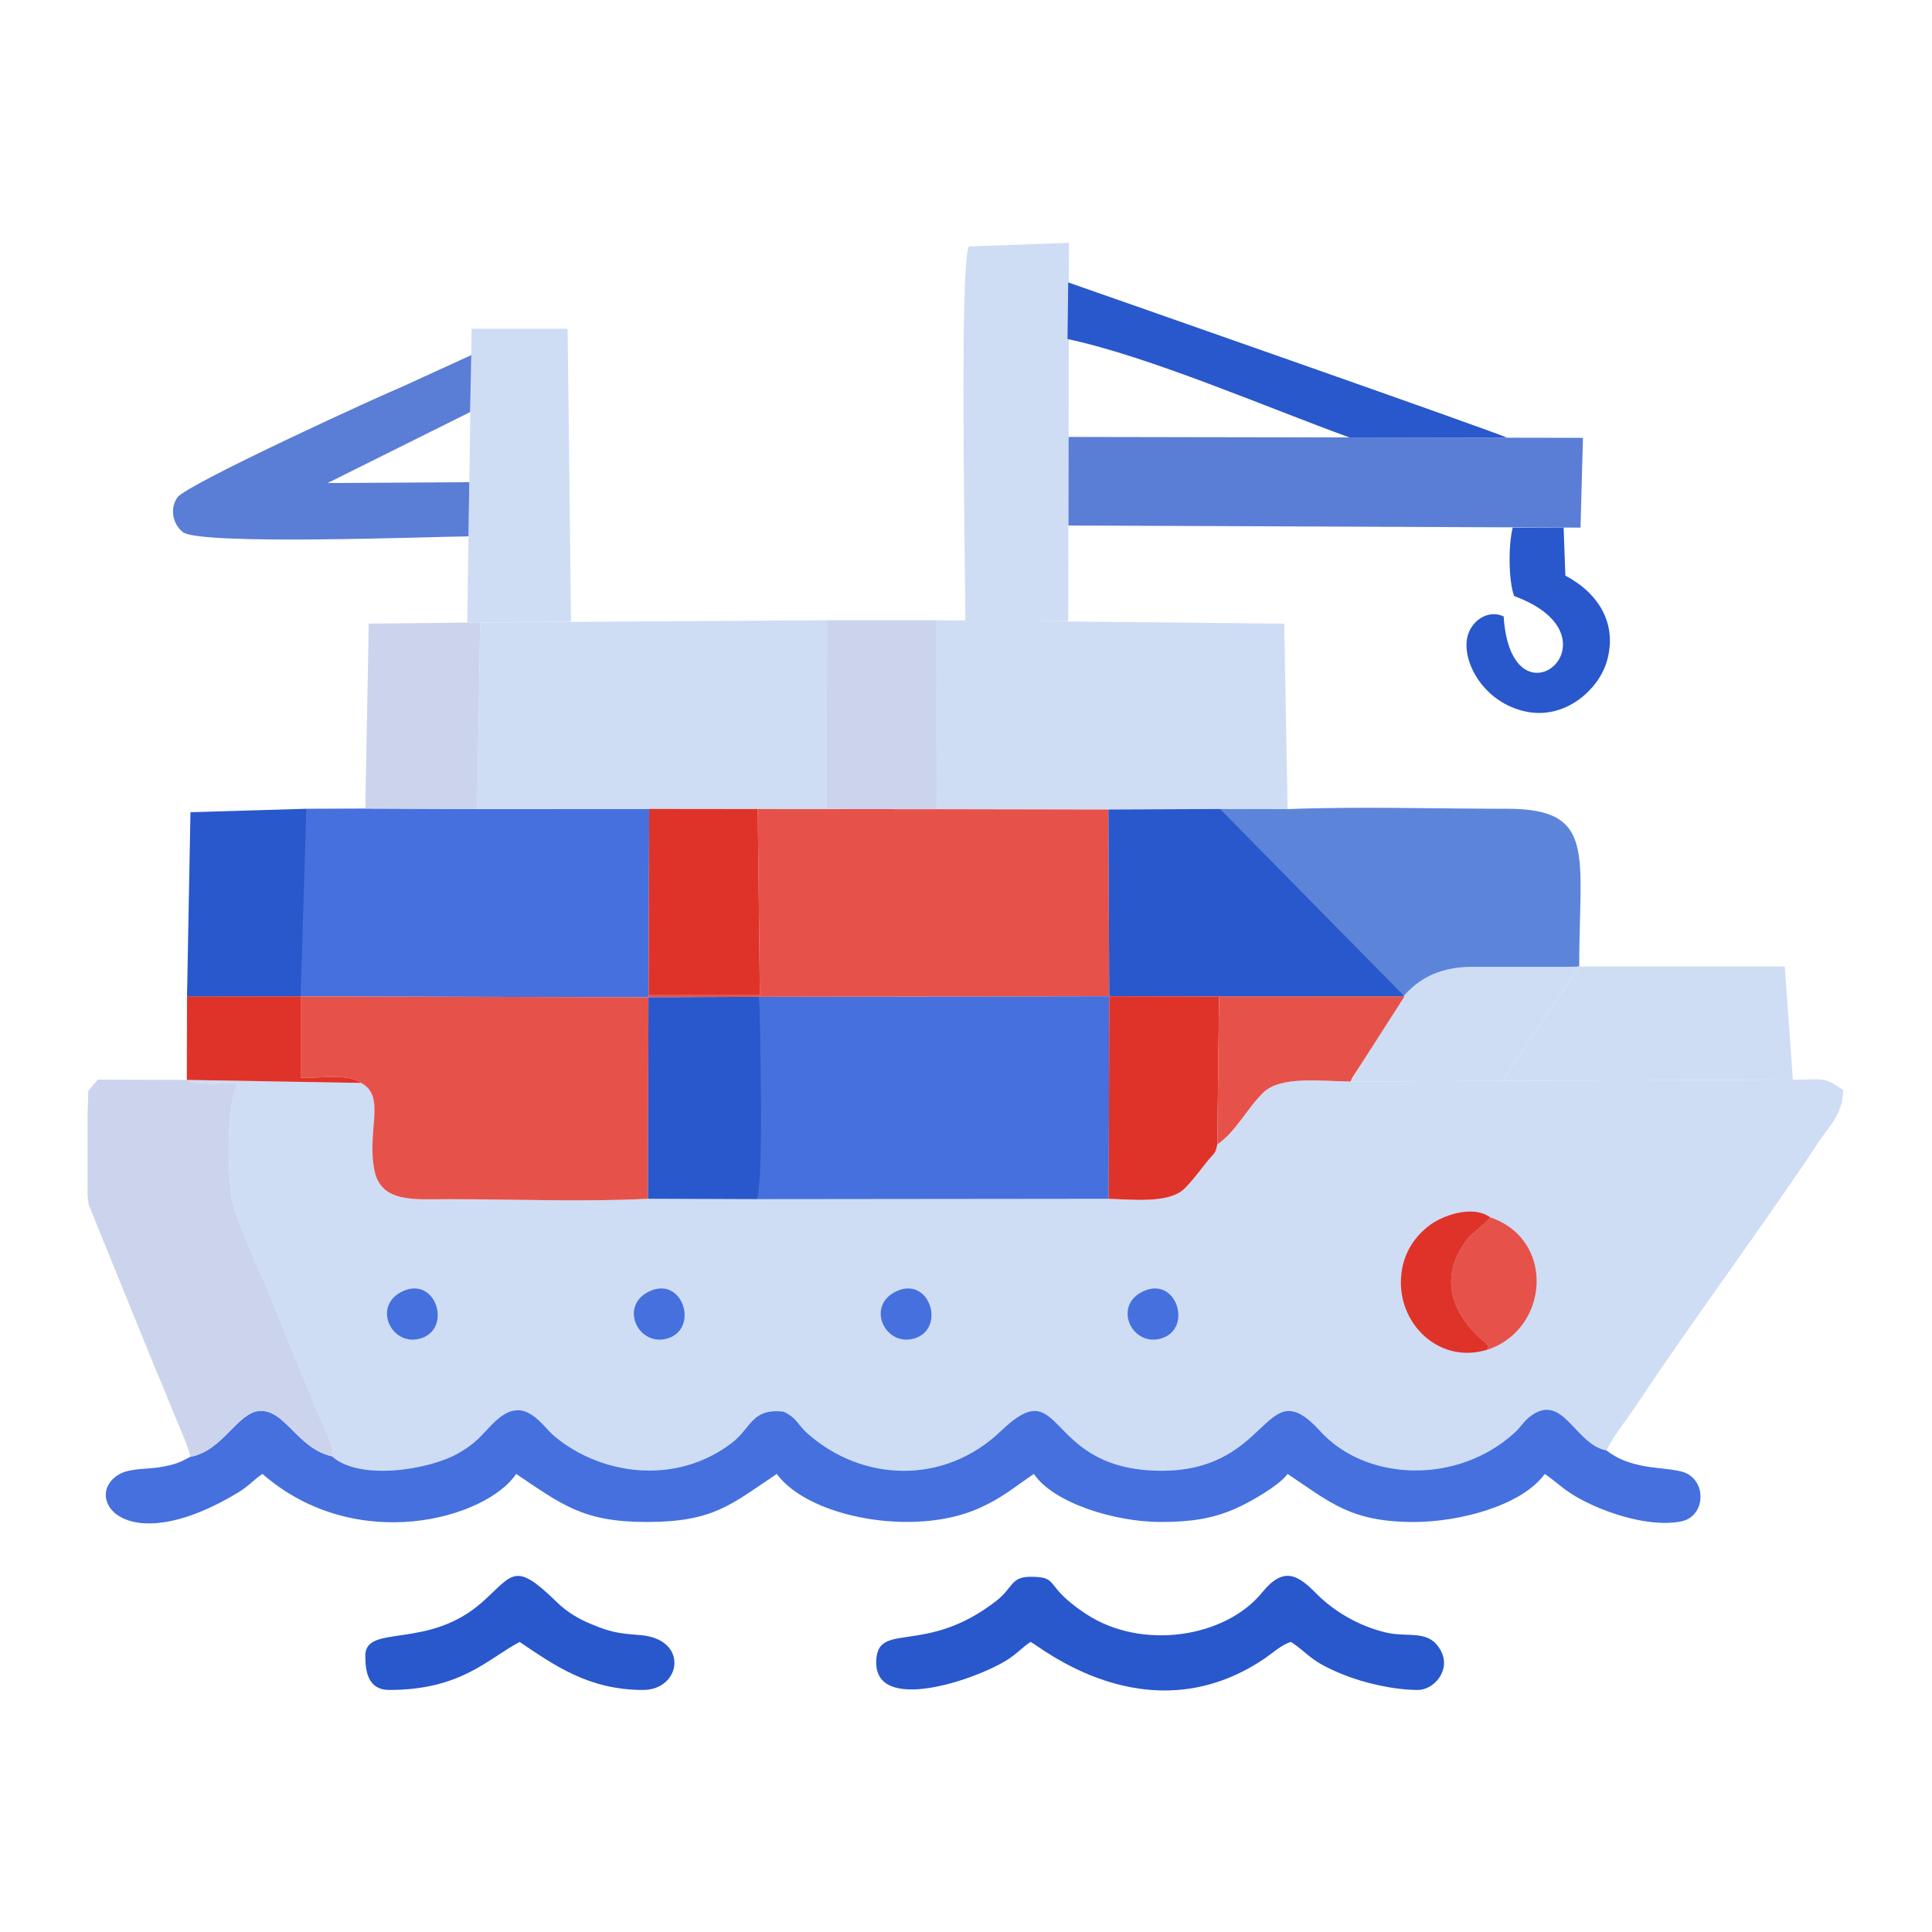 <?xml version="1.0" encoding="UTF-8"?>
<!DOCTYPE svg PUBLIC "-//W3C//DTD SVG 1.1//EN" "http://www.w3.org/Graphics/SVG/1.1/DTD/svg11.dtd">
<!-- Creator: CorelDRAW -->
<svg xmlns="http://www.w3.org/2000/svg" xml:space="preserve" width="210mm" height="210mm" version="1.1" style="shape-rendering:geometricPrecision; text-rendering:geometricPrecision; image-rendering:optimizeQuality; fill-rule:evenodd; clip-rule:evenodd"
viewBox="0 0 21000 21000"
 xmlns:xlink="http://www.w3.org/1999/xlink"
 xmlns:xodm="http://www.corel.com/coreldraw/odm/2003">
 <defs>
  <style type="text/css">
   <![CDATA[
    .fil6 {fill:#2957CC}
    .fil1 {fill:#4570DE}
    .fil5 {fill:#5A7DD6}
    .fil3 {fill:#5C85DA}
    .fil4 {fill:#CCD4ED}
    .fil0 {fill:#CEDDF4}
    .fil7 {fill:#DF3329}
    .fil2 {fill:#E6524A}
   ]]>
  </style>
 </defs>
 <g id="Layer_x0020_1">
  <g id="_2183388035056">
   <path class="fil0" d="M3607.19 15828.66c298.51,270.56 1055.06,148.37 1370.89,-30.24 265.78,-150.32 295.09,-269.85 461.16,-396.07 281.27,-213.81 452.35,94.61 584.18,205.69 509.82,429.54 1327.75,539.55 1932.87,74.44 211.2,-162.33 214.09,-378.89 561.35,-338.39 147.87,70.98 148.48,137.13 256.37,233.74 590.94,529.08 1487.89,570.45 2107.57,-25.2 680.94,-654.51 460.27,383.07 1660.25,432.1 1292.02,52.78 1181.17,-1119.57 1807.7,-429.38 493.51,543.65 1480.43,588.79 2109.62,21.44 70.43,-63.5 98.14,-121.62 163.08,-173.26 365.85,-290.98 493.07,300.12 839.87,362.26 88.61,-182.32 198.28,-301.44 313.15,-475.06 620.46,-937.84 1379.57,-1951.34 1997.63,-2884.55 111.65,-168.56 260.75,-299.8 260.75,-559.16 -223.06,-149.38 -193.17,-111.8 -546.06,-111.8l-4806.34 20.21c-306.13,-0.73 -759,-67.76 -952.44,122.69 -178.62,175.87 -297.95,426.81 -497.21,560.81 -26.83,126.73 -18.54,62.23 -170.7,262.27 -54.74,71.97 -157.09,198.28 -209.11,239.01 -175.62,137.47 -538.53,98.88 -800.22,90.26l-3822.86 4.01 -1185.6 -4.42c-694.99,36.16 -1473.33,4.08 -2177.79,4.66 -359.63,0.3 -723.54,41.73 -795.4,-312.52 -87.33,-430.41 131.24,-807.92 -145.74,-951.26l-1893.4 -32.58c133.7,66.41 385.39,28.76 561.1,40.09 -130.5,167.3 -121.97,965.43 -70.18,1255.75 34.85,195.41 280.93,726.4 367.99,937.65l583.95 1428.52c37.86,96.04 175.67,334.81 133.57,428.29z"/>
   <path class="fil1" d="M2070.16 15834.52c-122.39,65.23 -169.77,85.76 -333.93,113.54 -115.38,19.52 -309.75,11.94 -418.83,65.66 -441.57,217.47 -5.94,973.02 1259.68,216.16 129.31,-77.33 172.52,-139.68 275.73,-208.78 1024.74,890.71 2435.34,481.65 2757.87,0 490.49,328.45 722.79,522.37 1416.2,522.25 727.38,-0.11 915.05,-186.66 1416.22,-522.25 346.27,472.62 1491.31,689.13 2198.88,372.73 256.61,-114.76 384.14,-230.69 596.26,-372.73 209.23,312.45 872.85,522.18 1378.94,522.25 327.85,0.06 555.09,-36.53 794.46,-137.74 174.08,-73.61 492.45,-258.91 584.47,-384.51 464.99,311.38 690.46,523.86 1378.56,522.37 468.94,-1.02 1156.22,-167 1416.6,-522.37 91.13,61.04 175.6,141.33 276.73,207.75 283.47,186.17 835.52,384.11 1207.6,307.68 275.55,-56.6 280.95,-474.37 -3.39,-542.9 -140.93,-33.97 -297.84,-32.08 -453.4,-68.37 -160.54,-37.47 -255.04,-82.11 -356.71,-159.47 -346.8,-62.14 -474.02,-653.24 -839.87,-362.26 -64.94,51.64 -92.65,109.76 -163.08,173.26 -629.19,567.35 -1616.11,522.21 -2109.62,-21.44 -626.53,-690.19 -515.68,482.16 -1807.7,429.38 -1199.98,-49.03 -979.31,-1086.61 -1660.25,-432.1 -619.68,595.65 -1516.63,554.28 -2107.57,25.2 -107.89,-96.61 -108.5,-162.76 -256.37,-233.74 -347.26,-40.5 -350.15,176.06 -561.35,338.39 -605.12,465.11 -1423.05,355.1 -1932.87,-74.44 -131.83,-111.08 -302.91,-419.5 -584.18,-205.69 -166.07,126.22 -195.38,245.75 -461.16,396.07 -315.83,178.61 -1072.38,300.8 -1370.89,30.24 -375.12,-83.35 -509.98,-514.42 -789.9,-491.98 -237.7,19.06 -398.07,435.11 -747.13,497.84z"/>
   <polygon class="fil1" points="8228.69,13034.48 12051.55,13030.47 12056.91,10828.5 8255.24,10834.84 "/>
   <polygon class="fil0" points="10182.66,8795.52 12047.62,8799.05 13260.97,8793.4 13996.11,8794.78 13958.85,6778.48 10166.58,6741.22 "/>
   <path class="fil1" d="M2032.9 10766.42l0 65.28 1235.4 -1.65 3780.26 9.86 1.66 -22.33 6.23 -2025.07 -1869.1 0.7 -1216.49 -4.56 -641.92 2.34c-132.23,187.05 -60.17,1601.92 -60.17,1975.4l-1235.87 0.03z"/>
   <polygon class="fil0" points="5187.35,8793.21 7056.45,8792.51 8236.41,8793.81 8986.24,8794.38 8989.03,6741.22 5219.26,6765.66 "/>
   <polygon class="fil2" points="7050.22,10817.58 7048.56,10839.91 8255.24,10834.84 12056.91,10828.5 12047.62,8799.05 10182.66,8795.52 8986.24,8794.38 8236.41,8793.81 8259.35,10817.58 "/>
   <path class="fil2" d="M3924.16 11770.94c276.98,143.34 58.41,520.85 145.74,951.26 71.86,354.25 435.77,312.82 795.4,312.52 704.46,-0.58 1482.8,31.5 2177.79,-4.66l5.47 -2190.15 -3780.26 -9.86 0 883.58c191.61,11.61 520.47,-50.23 655.86,57.31z"/>
   <path class="fil3" d="M17165.33 10505.34c0,-1218.34 191.5,-1714.39 -784.02,-1714.35 -780.88,0.03 -1610.45,-26.82 -2385.2,3.79l-735.14 -1.38 -10.23 2037.72 2061.83 0.22 1852.76 -326z"/>
   <path class="fil4" d="M2070.16 15834.52c349.06,-62.73 509.43,-478.78 747.13,-497.84 279.92,-22.44 414.78,408.63 789.9,491.98 42.1,-93.48 -95.71,-332.25 -133.57,-428.29l-583.95 -1428.52c-87.06,-211.25 -333.14,-742.24 -367.99,-937.65 -51.79,-290.32 -60.32,-1088.45 70.18,-1255.75 -175.71,-11.33 -427.4,26.32 -561.1,-40.09l-966.85 -3.36 -103.82 120c-1.78,60.1 -4.82,143.75 -7.99,239.96l0 903.61c3.61,40.34 8.21,74.81 14.02,101.56l732.32 1801.94c63.79,144.26 124.93,297.2 185.37,448.19 54.59,136.37 153.75,344.78 186.35,484.26z"/>
   <polygon class="fil5" points="11610.92,5712.15 17179.55,5734.96 17205.95,4759.23 11610.92,4749.38 "/>
   <path class="fil0" d="M10492.87 6756.11l1118.05 -4.82 8.41 -4111.71 -1089.19 39.36c-103.2,215.08 -37.27,3519.33 -37.27,4077.17z"/>
   <path class="fil6" d="M9523.88 18070.88c0,546.67 1043.13,199.72 1401.39,-14.83 129.24,-77.4 172.53,-139.71 275.71,-208.78 71.26,19.03 1255.46,1042.13 2534.84,186.91 87.76,-58.67 196.59,-159.96 297.57,-186.91 207.02,138.62 199.85,207.04 574.04,357.65 207.13,83.37 534.26,164.11 804.89,164.11 175.32,0 364.52,-218.34 247.11,-430.3 -129.27,-233.34 -347.38,-136.39 -592.24,-193.55 -292.03,-68.19 -566.21,-227.15 -764.07,-428.53 -202.67,-206.29 -355.49,-288.59 -584.14,-7.4 -399.73,491.54 -1307.43,634.31 -1915.3,233.45 -473.99,-312.59 -274.35,-403.54 -602.7,-403.54 -216.4,0 -187.17,117.95 -371.83,261.74 -780.21,607.6 -1305.27,204.03 -1305.27,669.98z"/>
   <polygon class="fil0" points="5078.47,6766.11 6206.98,6756.93 6169.71,3573.38 5126.18,3573.38 "/>
   <polygon class="fil0" points="14681.23,11755.43 19487.57,11735.22 19400.07,10505.34 17165.33,10505.34 16332.01,11748.49 "/>
   <path class="fil5" d="M5092.08 5830.32l8.93 -589.27 -1540.11 9.43 1549.32 -771.41 12.67 -619.6 -747.3 342.26c-228.1,92.34 -2351.24,1063.38 -2448.27,1206.06 -88.82,130.62 -42.02,293.93 57.97,374.68 184.5,148.97 2727.16,49.78 3106.79,47.85z"/>
   <path class="fil6" d="M7043.09 13030.06l1185.6 4.42c75.45,-273.75 29.2,-1802.3 26.55,-2199.64l-1206.68 5.07 -5.47 2190.15z"/>
   <polygon class="fil6" points="12056.91,10828.5 13250.74,10831.12 15266.19,10830.06 13260.97,8793.4 12047.62,8799.05 "/>
   <polygon class="fil4" points="3970.86,8788.65 5187.35,8793.21 5219.26,6765.66 4008.13,6778.48 "/>
   <path class="fil7" d="M12051.55 13030.47c261.69,8.62 624.6,47.21 800.22,-90.26 52.02,-40.73 154.37,-167.04 209.11,-239.01 152.16,-200.04 143.87,-135.54 170.7,-262.27l19.16 -1607.81 -1193.83 -2.62 -5.36 2201.97z"/>
   <polygon class="fil7" points="7050.22,10817.58 8259.35,10817.58 8236.41,8793.81 7056.45,8792.51 "/>
   <polygon class="fil6" points="2032.9,10831.7 3268.3,10830.05 3328.94,8790.99 2070.16,8828.26 "/>
   <polygon class="fil4" points="8986.24,8794.38 10182.66,8795.52 10174.09,6741.22 8989.03,6741.22 "/>
   <path class="fil6" d="M11603.51 3685.2c892.17,189.76 2178.35,748.57 3064.26,1069.55l1711.77 3.02c-32.33,-30.57 -4283.12,-1518.23 -4768.62,-1687.97l-7.41 615.4z"/>
   <path class="fil6" d="M3970.86 17996.34c0,167.29 26.15,372.69 260.88,372.69 780.49,0 1070.4,-338.79 1416.21,-521.76 374.95,251.07 747.37,521.76 1341.67,521.76 417.25,0 504.17,-558.06 -36.77,-596.81 -246.18,-17.62 -328.09,-37.45 -518.2,-115.37 -148.58,-60.89 -270.86,-133.36 -386.89,-246.68 -453.7,-443.08 -468.8,-298.38 -800.38,-0.74 -591.23,530.72 -1276.52,235.64 -1276.52,586.91z"/>
   <path class="fil0" d="M14681.23 11755.43l1650.78 -6.94 833.32 -1243.15 -113.19 3.37c-347.82,0.34 -695.74,0.71 -1043.55,0.07 -791.38,-1.48 -919.48,609.88 -1327.36,1246.65z"/>
   <path class="fil6" d="M16996.07 5734.96l-553.95 0c-50.18,204.57 -43.18,585.95 15.61,743.49 1219.94,448.31 -31.85,1503.14 -113.7,221.82 -168.43,-81.02 -364.54,49.53 -397.89,240.78 -47.74,273.87 191.69,698.18 636.82,792.89 436.44,92.87 795.34,-246.47 882.04,-542.82 119,-406.78 -84.84,-741.12 -450.12,-934.4l-18.81 -521.76z"/>
   <path class="fil2" d="M13231.58 12438.93c199.26,-134 318.59,-384.94 497.21,-560.81 193.44,-190.45 646.31,-123.42 952.44,-122.69l14.7 -35.09 570.26 -890.28 -2015.45 1.06 -19.16 1607.81z"/>
   <path class="fil7" d="M2030.76 11738.36l1893.4 32.58c-135.39,-107.54 -464.25,-45.7 -655.86,-57.31l0 -883.58 -1235.4 1.65 -2.14 906.66z"/>
   <path class="fil2" d="M16166.34 14670.79c668.51,-216.25 748.83,-1196.11 31.59,-1438.63 -35.56,56.48 -194.89,163.39 -263.24,255.65 -457.02,616.78 201.72,1097.08 203.08,1098.82 61.71,78.51 40.21,-16.98 28.57,84.16z"/>
   <path class="fil7" d="M16166.34 14670.79c11.64,-101.14 33.14,-5.65 -28.57,-84.16 -1.36,-1.74 -660.1,-482.04 -203.08,-1098.82 68.35,-92.26 227.68,-199.17 263.24,-255.65 -193.83,-141.62 -532.43,-17.77 -678.26,100.53 -152.64,123.81 -290.06,314.6 -292.71,601.44 -4.43,479.5 429.44,893.33 939.38,736.66z"/>
   <path class="fil1" d="M4380.18 14034.19c-344.5,156.99 -123.31,617.18 199.99,511.45 333.66,-109.12 158.35,-674.75 -199.99,-511.45z"/>
   <path class="fil1" d="M7063.52 14034.19c-344.5,156.99 -123.31,617.18 199.99,511.45 333.66,-109.12 158.35,-674.75 -199.99,-511.45z"/>
   <path class="fil1" d="M9746.86 14034.19c-344.5,156.99 -123.31,617.18 199.99,511.45 333.66,-109.12 158.35,-674.75 -199.99,-511.45z"/>
   <path class="fil1" d="M12430.2 14034.19c-344.5,156.99 -123.31,617.18 199.99,511.45 333.66,-109.12 158.35,-674.75 -199.99,-511.45z"/>
  </g>
 </g>
</svg>
